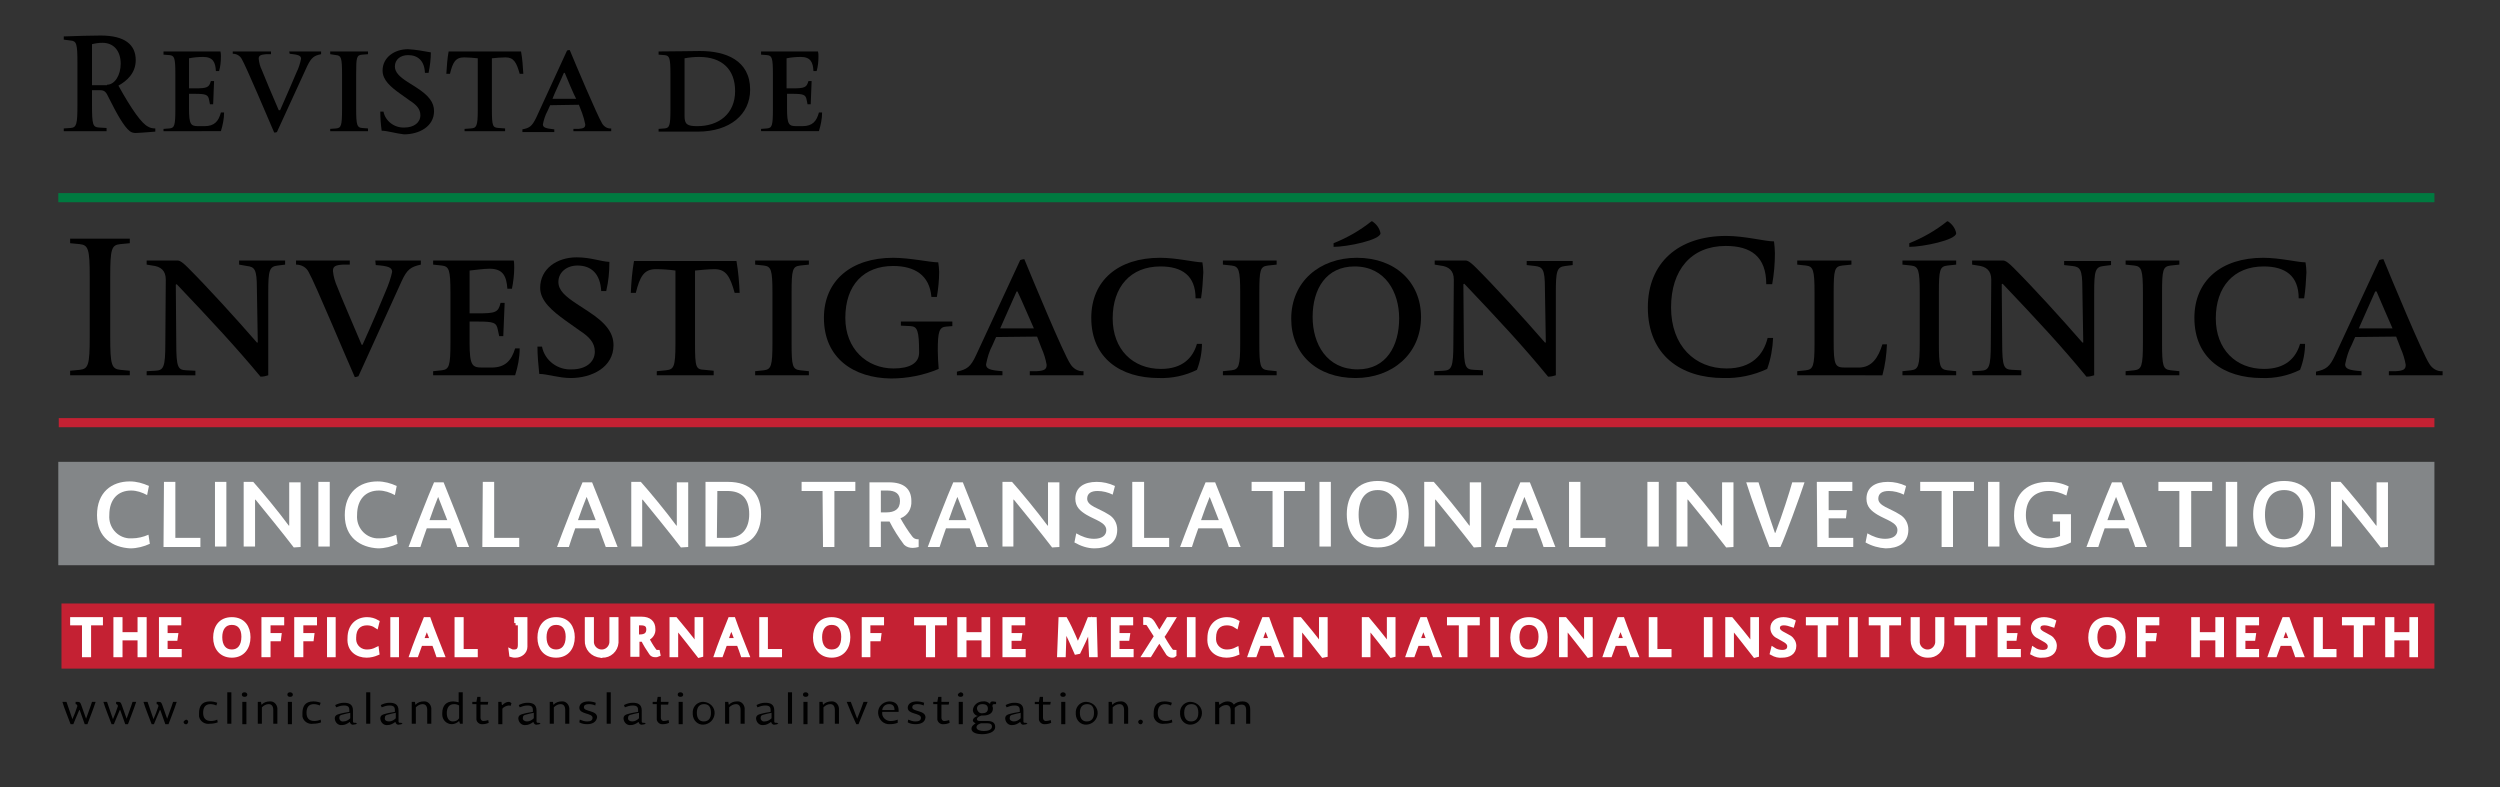 <?xml version="1.0" encoding="utf-8"?>
<!-- Generator: Adobe Illustrator 24.3.0, SVG Export Plug-In . SVG Version: 6.00 Build 0)  -->
<svg version="1.1" id="Layer_1" xmlns="http://www.w3.org/2000/svg" xmlns:xlink="http://www.w3.org/1999/xlink" x="0px" y="0px"
	 viewBox="0 0 548.9 172.9" style="enable-background:new 0 0 548.9 172.9;" xml:space="preserve">
<rect x="0" y="0" width="548.9" height="172.9" fill="#333333" stroke="none"/>
<style type="text/css">
	.st0{fill:#838688;}
	.st1{fill:#FFFFFF;}
	.st2{fill:none;stroke:#007A40;stroke-width:2;stroke-miterlimit:3.864;}
	.st3{fill:none;stroke:#C42133;stroke-width:2;stroke-miterlimit:3.864;}
	.st4{fill:#C42133;}
	.st5{fill:none;stroke:#FFFFFF;stroke-miterlimit:10;}
</style>
<rect x="12.8" y="101.4" class="st0" width="521.7" height="22.7"/>
<g>
	<path d="M14,28.9v-0.7l1.5-0.1c1.3-0.1,1.5-0.8,1.5-5v-9.3c0-4.2-0.2-4.8-1.5-4.9L14,8.7V8c2.3-0.1,6.5-0.2,8.1-0.2
		c5.3,0,7.7,2,7.7,5.4c0,2.9-2,4.6-3.8,5.6c3,5.4,5.1,8.3,6.5,9c0.5,0.3,1,0.4,1.6,0.4v0.7c-2.5,0.2-3.8,0.3-4.3,0.3
		c-0.5,0-0.9-0.1-1.3-0.4c-1.3-1-2.9-3.9-4.6-7.3c-0.6-1.3-0.9-1.7-2-1.7h-1.7v3.3c0,4.3,0.2,4.8,1.5,4.9l1.7,0.1v0.7H14V28.9z
		 M23.5,18.6c1.7,0,3-2.1,3-4.6c0-2.8-1.5-4.6-4-4.6c-0.8,0-1.5,0.1-2.3,0.3v9h3.3V18.6z"/>
	<path d="M35.9,28.9v-0.6l1.3-0.1c1.1-0.1,1.3-0.6,1.3-4.2v-7.7c0-3.6-0.2-4.1-1.3-4.2L35.9,12v-0.7h12.5c0.1,0.4,0.1,0.7,0.1,1.1
		c0,1.1-0.1,2.2-0.4,3.2h-0.7c-0.1-1.9-0.6-3.1-2.8-3.1c-1,0-2.1,0.1-3.1,0.3v6.6h1.3c2.7,0,3.1-0.2,3.5-1.6H47l-0.2,5.1h-0.7
		l-0.2-1c-0.2-1.1-0.7-1.3-3.1-1.3h-1.3v3.2c0,3.6,0.4,3.9,2.1,3.9h1.3c2.2,0,3.1-1.1,3.6-3h0.7c0,1.4-0.3,2.8-0.7,4.1H35.9V28.9z"
		/>
	<path d="M63.5,11.3h7v0.6c-1.5,0.3-2.1,0.7-3,2.5L60.8,29c-0.2,0.1-0.4,0.1-0.6,0.1C59,26.3,54,14.5,53.1,13
		c-0.4-0.8-1.2-1.2-2-1.2v-0.5h8.4v0.6h-1.1c-1.2,0.1-1.6,0.3-1.6,1c0.1,0.9,0.3,1.7,0.7,2.5c0.5,1.3,2.4,5.8,3.7,8.8h0.3
		c1.4-3.1,3.2-7.4,3.6-8.3c0.5-1,0.8-2,1-3c0-0.7-0.6-0.9-2.5-1.1L63.5,11.3L63.5,11.3z"/>
	<path d="M72.5,28.9v-0.6l1.3-0.1c1.1-0.1,1.3-0.6,1.3-4.2v-7.7c0-3.6-0.2-4.1-1.3-4.2l-1.3-0.2v-0.6h8.3v0.6L79.5,12
		c-1.2,0.1-1.3,0.6-1.3,4.2v7.7c0,3.6,0.2,4.1,1.3,4.2l1.3,0.1v0.6h-8.3V28.9z"/>
	<path d="M83.8,28.7c-0.2-1.4-0.3-2.8-0.3-4.2h0.7c0.4,2.1,2.4,3.6,4.6,3.5c2.1,0,3.5-1.1,3.5-2.7c0-1.4-0.9-2.3-2.3-3.2l-2.1-1.5
		c-2.1-1.5-3.9-3-3.9-5.1c0-2.9,2.6-4.7,5.6-4.7c1.7,0.1,3.4,0.4,5,0.7c0,1.5-0.2,3-0.5,4.5h-0.8c-0.1-2.6-1.5-3.9-3.7-3.9
		c-1.7,0-2.9,1-2.9,2.5c0,1.3,1.1,2.3,2.8,3.4l1.9,1.2c2.8,1.8,3.9,3.3,3.9,5.2c0,3.4-3.3,5.1-6.6,5.1C86.9,29.3,85,28.7,83.8,28.7z
		"/>
</g>
<g>
	<path d="M102,28.9v-0.6l1.4-0.1c1.2-0.1,1.5-0.4,1.5-4.1V12.8c-1-0.1-2-0.2-3-0.2c-1.9,0-2.5,1.1-3.1,3.6H98
		c0.1-1.6,0.2-3.3,0.5-4.9h15.9c0.3,1.6,0.4,3.3,0.5,4.9h-0.8c-0.7-2.5-1.3-3.6-3.1-3.6c-1,0-2,0.1-3,0.2V24c0,3.8,0.2,4,1.5,4.1
		l1.4,0.1v0.6H102V28.9z"/>
</g>
<g>
	<path d="M125.9,28.3h1.1c1.2-0.1,1.5-0.3,1.5-1c-0.2-0.9-0.4-1.7-0.7-2.5l-0.7-1.8c-1.7,0-4.8,0.1-6.3,0.1l-0.6,1.3
		c-0.5,0.9-0.8,1.9-1,2.9c0,0.7,0.6,0.9,2.5,1.1V29h-7v-0.6c1.6-0.3,2.1-0.7,3-2.5l6.8-14.8c0.2-0.1,0.4-0.1,0.6-0.1
		c1.1,2.7,6.1,14.5,7.1,16.1c0.4,0.7,1.2,1.2,2,1.1v0.6h-8.3V28.3z M124,16h-0.2c-0.3,0.8-2.2,4.8-2.5,5.7h5.2
		C126,20.8,124.4,17,124,16z"/>
</g>
<g>
	<path d="M144.6,28.3l1.3-0.1c1.1-0.1,1.3-0.6,1.3-4.2v-7.7c0-3.6-0.2-4.1-1.3-4.2l-1.3-0.1v-0.7c4.1,0,6.7-0.1,9.1-0.1
		c5.6,0,11,2,11,8.5c0,5.4-4.4,9.2-11.5,9.2h-8.6V28.3z M150.3,25.5c0,1.8,0.6,2.2,2.8,2.2c4.7,0,8.3-2.7,8.3-7.7
		c0-4.8-2.9-7.5-7.9-7.5c-1.1,0-2.1,0.1-3.2,0.3L150.3,25.5L150.3,25.5z"/>
</g>
<g>
	<path d="M167.1,28.9v-0.6l1.3-0.1c1.1-0.1,1.3-0.6,1.3-4.2v-7.7c0-3.6-0.2-4.1-1.3-4.2l-1.3-0.1v-0.7h12.5c0.1,0.4,0.1,0.7,0.1,1.1
		c0,1.1-0.1,2.2-0.4,3.2h-0.7c-0.1-1.9-0.6-3.1-2.8-3.1c-1,0-2.1,0.1-3.1,0.3v6.6h1.3c2.7,0,3.1-0.2,3.5-1.6h0.7l-0.2,5.1h-0.7
		l-0.2-1c-0.2-1.1-0.7-1.3-3.1-1.3h-1.2v3.2c0,3.6,0.4,3.9,2.1,3.9h1.3c2.2,0,3.1-1.1,3.6-3h0.7c0,1.4-0.3,2.8-0.7,4.1h-12.7V28.9z"
		/>
</g>
<g>
	<path d="M15.4,82.4v-1l2.1-0.2c1.9-0.2,2.2-1.1,2.2-7.2V60.8c0-6.1-0.3-7-2.2-7.2l-2.1-0.2v-1h13.1v1l-2.1,0.2
		c-1.9,0.2-2.2,1-2.2,7.2V74c0,6.1,0.3,7,2.2,7.2l2.1,0.2v1L15.4,82.4z"/>
	<path d="M32.2,81.5l1.9-0.1c1.8-0.1,2.2-0.7,2.2-6l0.1-14c0-2-1.1-2.9-3-3.1l-1.2-0.2v-0.9H39c0.6,0,1.4,0.7,2.3,1.6
		c4.2,4.2,10.4,11,15.1,16.4h0.2l-0.2-11.9c0-4.2-0.5-4.7-2.2-4.9l-1.7-0.3v-0.9h10.1v0.9L61,58.3c-1.9,0.2-2.1,1.1-2.1,6v18.1
		c-0.6,0.2-1.1,0.3-1.7,0.3c-5.4-6.5-10.8-12.3-18.4-20.3l-0.2,0.1l0.1,12.8c0,5.5,0.4,5.9,2.2,6l2,0.1v1H32.2V81.5z"/>
	<path d="M82.4,57.2h10v0.9c-2.2,0.5-3,1-4.2,3.6l-9.5,20.9c-0.3,0.1-0.5,0.2-0.8,0.2c-1.8-4-8.8-20.8-10.1-23
		c-0.5-1.1-1.6-1.7-2.8-1.7v-0.9h11.8v0.9h-1.5c-1.7,0.1-2.2,0.4-2.2,1.4c0.1,1.2,0.5,2.5,1,3.6c0.7,1.9,3.5,8.3,5.3,12.6h0.2
		c2-4.4,4.6-10.5,5.1-11.8c0.6-1.4,1.1-2.8,1.4-4.2c0-1-0.9-1.3-3.6-1.5L82.4,57.2L82.4,57.2z"/>
	<path d="M95.1,82.4v-0.9l1.9-0.2c1.6-0.2,1.9-0.9,1.9-6v-11c0-5.1-0.3-5.8-1.9-6l-1.9-0.2v-0.9h17.7c0.1,0.5,0.1,1.1,0.1,1.6
		c0,1.5-0.2,3.1-0.5,4.6h-1c-0.2-2.7-0.9-4.4-3.9-4.4c-1.4,0-3.3,0.3-4.4,0.4v9.4h1.8c3.9,0,4.5-0.2,5-2.3h0.9l-0.3,7.3h-0.9
		l-0.3-1.4c-0.3-1.6-0.9-1.8-4.5-1.8h-1.7v4.6c0,5.2,0.6,5.5,2.9,5.5h1.9c3.1,0,4.4-1.6,5.2-4.2h1c0,2-0.4,4-1,5.9L95.1,82.4z"/>
	<path d="M118.4,82.1c-0.2-2-0.4-4-0.4-6h1c0.6,3.1,3.5,5.2,6.6,5c2.9,0,5-1.5,5-3.9c0-2-1.3-3.3-3.3-4.6l-3.1-2.2
		c-2.9-2.1-5.6-4.3-5.6-7.2c0-4.2,3.7-6.7,8-6.7c3.1,0,5.2,0.9,7.2,1c0,2.2-0.2,4.3-0.7,6.4H132c-0.2-3.7-2.1-5.6-5.2-5.6
		c-2.4,0-4.2,1.5-4.2,3.6c0,1.9,1.6,3.2,4,4.8l2.6,1.7c4,2.6,5.5,4.8,5.5,7.4c0,4.8-4.7,7.2-9.4,7.2C122.7,83,120.1,82.1,118.4,82.1
		z"/>
	<path d="M144.2,82.4v-0.9l2-0.2c1.7-0.2,2.1-0.6,2.1-5.8V59.4c-1.4-0.2-2.9-0.3-4.3-0.3c-2.6,0-3.5,1.6-4.4,5.2h-1.1
		c0.1-2.3,0.3-4.7,0.7-7h22.5c0.4,2.3,0.6,4.7,0.7,7h-1.1c-1-3.6-1.9-5.2-4.4-5.2c-1.3,0-3.3,0.2-4.3,0.3v16c0,5.4,0.2,5.7,2.1,5.8
		l2,0.2v1H144.2z"/>
</g>
<g>
	<path d="M165.8,82.4v-0.9l1.9-0.2c1.6-0.2,1.9-0.9,1.9-6v-11c0-5.1-0.3-5.8-1.9-6l-1.9-0.2v-0.9h11.8v0.9l-1.9,0.2
		c-1.7,0.2-1.9,0.9-1.9,6v11c0,5.1,0.2,5.8,1.9,6l1.9,0.2v0.9H165.8z"/>
</g>
<g>
	<path d="M180.9,69.8c0-8.2,6-13.2,15.2-13.2c3.7,0,8.1,1,9.9,1c0.1,0.7,0.2,1.4,0.2,2.1c0,1.8-0.2,3.7-0.5,5.5h-1.2
		c-0.4-4.8-3.7-6.8-8.4-6.8c-6.4,0-10.5,4.1-10.5,11.4c0,6.8,4.7,11.1,10.6,11.1c3.6,0,5.6-1.2,5.6-3.5c0-4.9-0.4-5.7-1.9-5.8
		l-2.1-0.1v-0.9h11.3v1l-1.3,0.1c-1.6,0.1-1.9,1.1-1.9,5.3c0,1.3,0.1,2.7,0.2,4c-3.3,1.4-6.9,2.1-10.5,2.1
		C187.5,83,180.9,78.7,180.9,69.8z"/>
</g>
<g>
	<path d="M226.1,81.5h1.5c1.7-0.1,2.2-0.4,2.2-1.4c-0.2-1.2-0.6-2.5-1.1-3.6l-1-2.6c-2.5,0-6.8,0.1-9,0.1l-0.8,1.8
		c-0.7,1.3-1.1,2.7-1.4,4.2c0,1,0.9,1.3,3.6,1.5v0.9h-10v-0.8c2.2-0.5,3-1,4.2-3.6l9.7-20.9c0.3-0.1,0.6-0.2,0.9-0.2
		c1.6,3.9,8.6,20.8,10.1,23c0.6,1,1.7,1.7,2.9,1.6v0.9h-11.8C226.1,82.4,226.1,81.5,226.1,81.5z M223.4,64h-0.2
		c-0.5,1.2-3.1,6.9-3.6,8.1h7.4C226.4,70.8,224.1,65.4,223.4,64z"/>
</g>
<g>
	<path d="M239.6,69.8c0-8.2,5.9-13.2,15.1-13.2c3.7,0,7.6,1,9.3,1c0.1,0.7,0.2,1.5,0.2,2.2c-0.1,1.9-0.2,3.8-0.5,5.7h-1.2
		c0-5-3-7-7.7-7c-6.6,0-10.5,4.5-10.5,11.4c0,6.8,4.4,11.1,10.6,11.1c4.7,0,7-2.4,7.9-5.5h1.1c0,1.9-0.4,3.9-1.1,5.7
		c-2.6,1.3-5.5,1.9-8.4,1.8C246.1,83,239.6,78.7,239.6,69.8z"/>
</g>
<g>
	<path d="M268.5,82.4v-0.9l1.9-0.2c1.6-0.2,1.9-0.9,1.9-6v-11c0-5.1-0.3-5.8-1.9-6l-1.9-0.2v-0.9h11.8v0.9l-1.9,0.2
		c-1.7,0.2-1.9,0.9-1.9,6v11c0,5.1,0.2,5.8,1.9,6l1.9,0.2v0.9H268.5z"/>
	<path d="M283.5,70c0-8.2,6.3-13.4,14.4-13.4c8.5,0,14.1,5.4,14.1,13c0,8.1-6.3,13.4-14.4,13.4C289.1,83,283.5,77.7,283.5,70z
		 M307.2,69.9c0-5.7-3-11.4-9.8-11.4c-6.2,0-9.2,4.9-9.2,11.1c0,5.9,3.1,11.5,9.9,11.5C304.4,81.1,307.2,75.9,307.2,69.9L307.2,69.9
		z M292.8,53.4c3-1.2,5.8-2.8,8.3-4.8h0.2c0.9,0.6,1.6,1.5,1.8,2.6c0,1.5-7.3,3-10.3,3V53.4z"/>
</g>
<g>
	<path d="M315,81.5l1.9-0.1c1.8-0.1,2.2-0.7,2.2-6l0.1-14c0-2-1.1-2.9-3-3.1l-1.2-0.2v-0.9h6.8c0.6,0,1.4,0.7,2.3,1.6
		c4.2,4.2,10.4,11,15.1,16.4h0.2l-0.2-11.9c0-4.2-0.5-4.7-2.2-4.9l-1.8-0.2v-0.9h10.1v0.9l-1.6,0.2c-1.9,0.2-2.1,1.1-2.1,6v18
		c-0.6,0.2-1.1,0.3-1.7,0.3c-5.4-6.6-10.8-12.4-18.4-20.4l-0.2,0.1l0.1,12.8c0,5.5,0.4,5.9,2.2,6l2,0.1v1.1h-10.7v-0.9L315,81.5z"/>
	<path d="M378.4,83c-9.2,0-16.6-4.9-16.6-15.5c0-9.8,6.7-15.7,17.2-15.7c4.1,0,8.5,1.2,10.5,1.2c0.1,0.9,0.2,1.7,0.2,2.6
		c0,2.3-0.2,4.6-0.6,6.8h-1.3c0-6.1-3.4-8.4-8.9-8.4c-7.6,0-12,5.3-12,13.5c0,8.4,5.2,13.4,12.2,13.4c5.5,0,8.1-3,9-6.7h1.2
		c-0.1,2.3-0.5,4.6-1.3,6.8C385,82.4,381.7,83.1,378.4,83z"/>
	<path d="M394.6,82.4v-0.9l1.9-0.2c1.6-0.2,1.9-0.9,1.9-6v-11c0-5.1-0.3-5.8-1.9-6l-1.9-0.2v-0.9h11.9v0.9l-2,0.2
		c-1.7,0.2-1.9,0.9-1.9,6v10.6c0,5.4,0.3,5.8,2.6,5.8h2.9c2.9,0,4.3-2.2,5.2-5.1h1c-0.1,2.3-0.4,4.6-1,6.8L394.6,82.4z"/>
	<path d="M417.7,82.4v-0.9l1.9-0.2c1.6-0.2,1.9-0.9,1.9-6v-11c0-5.1-0.3-5.8-1.9-6l-1.9-0.2v-0.9h11.8v0.9l-1.9,0.2
		c-1.7,0.2-1.9,0.9-1.9,6v11c0,5.1,0.2,5.8,1.9,6l1.9,0.2v0.9H417.7z M419.2,53.4c3-1.2,5.8-2.8,8.3-4.8h0.2
		c0.9,0.6,1.6,1.5,1.8,2.6c0,1.5-7.3,3-10.3,3V53.4z"/>
	<path d="M433,81.5l1.9-0.1c1.8-0.1,2.2-0.7,2.2-6l0.1-14c0-2-1.1-2.9-3-3.1l-1.2-0.2v-0.9h6.8c0.6,0,1.4,0.7,2.3,1.6
		c4.2,4.2,10.4,11,15.1,16.4h0.2l-0.2-11.9c0-4.2-0.5-4.7-2.2-4.9l-1.8-0.2v-0.9h10.3v0.9l-1.6,0.2c-1.9,0.2-2.1,1.1-2.1,6v18
		c-0.6,0.2-1.1,0.3-1.7,0.3c-5.4-6.6-10.8-12.4-18.4-20.4l-0.2,0.1l0.1,12.8c0,5.5,0.4,5.9,2.2,6l2,0.1v1.1h-10.7L433,81.5L433,81.5
		z"/>
</g>
<g>
	<path d="M466.7,82.4v-0.9l1.9-0.2c1.6-0.2,1.9-0.9,1.9-6v-11c0-5.1-0.3-5.8-1.9-6l-1.9-0.2v-0.9h11.8v0.9l-1.9,0.2
		c-1.7,0.2-1.9,0.9-1.9,6v11c0,5.1,0.2,5.8,1.9,6l1.9,0.2v0.9H466.7z"/>
</g>
<g>
	<path d="M481.8,69.8c0-8.2,5.9-13.2,15.1-13.2c3.7,0,7.6,1,9.3,1c0.1,0.7,0.2,1.5,0.2,2.2c-0.1,1.9-0.2,3.8-0.5,5.7h-1.2
		c0-5-3-7-7.7-7c-6.6,0-10.5,4.5-10.5,11.4c0,6.8,4.4,11.1,10.6,11.1c4.7,0,7-2.4,7.9-5.5h1.1c0,1.9-0.4,3.9-1.1,5.7
		c-2.6,1.3-5.5,1.9-8.4,1.8C488.3,83,481.8,78.7,481.8,69.8z"/>
</g>
<g>
	<path d="M524.5,81.5h1.5c1.7-0.1,2.2-0.4,2.2-1.4c-0.2-1.2-0.6-2.5-1.1-3.6l-1-2.6c-2.5,0-6.8,0.1-9,0.1l-0.8,1.8
		c-0.7,1.3-1.1,2.7-1.4,4.2c0,1,0.9,1.3,3.6,1.5v0.9h-10v-0.8c2.2-0.5,3-1,4.2-3.6l9.7-20.9c0.3-0.1,0.6-0.2,0.9-0.2
		c1.6,3.9,8.6,20.8,10.1,23c0.6,1,1.7,1.7,2.9,1.6v0.9h-11.8V81.5z M521.8,64h-0.3c-0.5,1.2-3.1,6.9-3.6,8.1h7.4
		C524.7,70.8,522.4,65.4,521.8,64z"/>
</g>
<g>
	<path class="st1" d="M21.3,113.1c0-5,3.2-7.4,7.2-7.4c1.5,0,2.9,0.4,4.2,1l-0.4,2c-1.1-0.6-2.3-1-3.5-1c-2.8,0-4.8,1.8-4.8,5.4
		c-0.2,2.6,1.7,4.9,4.3,5.1c0.2,0,0.5,0,0.7,0c1.2,0,2.5-0.3,3.6-0.8l0.3,2c-1.3,0.6-2.8,1-4.3,1C24.8,120.2,21.3,118.1,21.3,113.1z
		"/>
</g>
<g>
	<path class="st1" d="M36,105.8h2.5v12.3H44v2h-8.1L36,105.8L36,105.8z"/>
	<path class="st1" d="M47.2,105.8h2.5V120h-2.5V105.8z"/>
	<path class="st1" d="M64.5,120.2c-2.2-2.9-6.6-8.3-8.4-10.5H56V120h-2.5v-14.2h2.1c1.8,2,5.6,6.6,7.8,9.6h0.1v-9.5H66v14.2
		L64.5,120.2z"/>
</g>
<g>
	<path class="st1" d="M69.9,105.8h2.5V120h-2.5V105.8z"/>
	<path class="st1" d="M75.7,113.1c0-5,3.2-7.4,7.2-7.4c1.5,0,2.9,0.4,4.2,1l-0.4,2c-1.1-0.6-2.3-1-3.5-1c-2.8,0-4.8,1.8-4.8,5.4
		c-0.2,2.6,1.7,4.9,4.3,5.1c0.2,0,0.5,0,0.7,0c1.2,0,2.5-0.3,3.6-0.8l0.3,2c-1.3,0.6-2.8,1-4.3,1C79.2,120.2,75.7,118.1,75.7,113.1z
		"/>
</g>
<g>
	<path class="st1" d="M98.9,116h-5.2c-0.5,1.4-1.2,3.4-1.4,4.1h-2.6c1.1-3,4.4-11.5,5.6-14.2h2.1c1,2.4,4.5,11.3,5.6,14.2h-2.6
		C100.1,119.1,99.5,117.6,98.9,116z M96.2,109.1c-0.6,1.5-1.3,3.3-1.9,5.1h3.9L96.2,109.1z"/>
	<path class="st1" d="M106,105.8h2.5v12.3h5.5v2h-8.1L106,105.8L106,105.8z"/>
	<path class="st1" d="M131.5,116h-5.2c-0.5,1.4-1.2,3.4-1.4,4.1h-2.6c1.1-3,4.4-11.5,5.6-14.2h2.1c1,2.4,4.5,11.3,5.6,14.2H133
		C132.6,119.1,132.1,117.6,131.5,116z M128.8,109.1c-0.6,1.5-1.3,3.3-1.9,5.1h3.9L128.8,109.1z"/>
	<path class="st1" d="M149.5,120.2c-2.2-2.9-6.6-8.3-8.4-10.5H141V120h-2.4v-14.2h2.1c1.8,2,5.6,6.6,7.8,9.6h0.1v-9.5h2.5v14.2
		L149.5,120.2z"/>
	<path class="st1" d="M154.8,105.8h5c5.1,0,7.3,2.8,7.3,7.1c0,4.2-2.2,7.1-7,7.1h-5.2v-14.2H154.8z M157.4,118.1h2.4
		c3.3,0,4.7-2.3,4.7-5.2c0-3.5-1.7-5.1-4.8-5.1h-2.2L157.4,118.1L157.4,118.1z"/>
</g>
<g>
	<path class="st1" d="M180.6,107.8H176v-2h11.8v2h-4.6v12.3h-2.5L180.6,107.8L180.6,107.8z"/>
	<path class="st1" d="M201.7,120.1c-0.4,0.1-0.9,0.2-1.3,0.2c-0.7,0-1.4-0.2-1.9-0.7c-1.2-1.6-2.3-3.3-3.2-5.1h-1.9v5.6h-2.5v-14.2
		h4.3c3.2,0,4.9,1.4,4.9,4.1c0.1,1.7-0.8,3.2-2.4,3.8c0.8,1.4,1.6,2.7,2.6,4c0.3,0.4,0.7,0.6,1.2,0.6h0.2L201.7,120.1L201.7,120.1z
		 M193.4,112.5h1.2c1.8,0,3-0.7,3-2.5c0-1.6-1-2.3-2.8-2.3h-1.4V112.5z"/>
</g>
<g>
	<path class="st1" d="M212.9,116h-5.2c-0.5,1.4-1.2,3.4-1.4,4.1h-2.6c1.1-3,4.4-11.5,5.6-14.2h2.1c1,2.4,4.5,11.3,5.6,14.2h-2.6
		C214.1,119.1,213.5,117.6,212.9,116z M210.2,109.1c-0.6,1.5-1.3,3.3-1.9,5.1h3.9L210.2,109.1z"/>
</g>
<g>
	<path class="st1" d="M231,120.2c-2.2-2.9-6.6-8.3-8.4-10.5h-0.1V120h-2.4v-14.2h2.1c1.8,2,5.6,6.6,7.8,9.6h0.1v-9.5h2.5v14.2
		L231,120.2z"/>
</g>
<g>
	<path class="st1" d="M235.9,119.1l0.4-2c1.2,0.7,2.5,1.2,3.9,1.2c1.7,0,2.7-0.7,2.7-1.9c0-1.7-2.4-2.2-4.4-3.4
		c-1.3-0.8-2.4-1.7-2.4-3.5c0-2.5,1.9-3.7,4.7-3.7c1.4,0,2.7,0.3,4,0.9l-0.5,1.9c-1-0.5-2.2-0.8-3.3-0.8c-1.4,0-2.3,0.5-2.3,1.7
		c0,1.6,2.6,2.1,4.6,3.4c1.3,0.7,2,2,2,3.4c0,3-2.3,4.1-5,4.1C238.8,120.4,237.3,119.9,235.9,119.1z"/>
</g>
<g>
	<path class="st1" d="M248.7,105.8h2.5v12.3h5.5v2h-8.1v-14.3H248.7z"/>
</g>
<g>
	<path class="st1" d="M268.3,116h-5.2c-0.5,1.4-1.2,3.4-1.4,4.1h-2.6c1.1-3,4.4-11.5,5.6-14.2h2.1c1,2.4,4.5,11.3,5.6,14.2h-2.6
		C269.5,119.1,268.9,117.6,268.3,116z M265.6,109.1c-0.6,1.5-1.3,3.3-1.9,5.1h3.9L265.6,109.1z"/>
</g>
<g>
	<path class="st1" d="M279.4,107.8h-4.6v-2h11.7v2h-4.6v12.3h-2.5V107.8z"/>
	<path class="st1" d="M289.7,105.8h2.5V120h-2.5V105.8z"/>
</g>
<g>
	<path class="st1" d="M295.7,112.9c0-4.1,2.2-7.3,6.8-7.3s6.8,3.1,6.8,7.2c0,4.4-2.4,7.4-6.8,7.4C298,120.2,295.7,117.2,295.7,112.9
		z M306.7,112.9c0-3.4-1.5-5.3-4.2-5.3c-2.8,0-4.2,2.1-4.2,5.4s1.4,5.4,4.2,5.4C305.2,118.3,306.7,116.4,306.7,112.9z"/>
	<path class="st1" d="M323.6,120.2c-2.2-2.9-6.6-8.3-8.4-10.5h-0.1V120h-2.4v-14.2h2.1c1.8,2,5.6,6.6,7.8,9.6h0.1v-9.5h2.5v14.2
		L323.6,120.2z"/>
</g>
<g>
	<path class="st1" d="M337.4,116h-5.2c-0.5,1.4-1.2,3.4-1.4,4.1h-2.6c1.1-3,4.4-11.5,5.6-14.2h2.1c1,2.4,4.5,11.3,5.6,14.2h-2.6
		C338.6,119.1,338,117.6,337.4,116z M334.7,109.1c-0.6,1.5-1.3,3.3-1.9,5.1h3.9L334.7,109.1z"/>
</g>
<g>
	<path class="st1" d="M344.5,105.8h2.5v12.3h5.5v2h-8V105.8z"/>
</g>
<g>
	<path class="st1" d="M361.7,105.8h2.5V120h-2.5V105.8z"/>
</g>
<g>
	<path class="st1" d="M379,120.2c-2.2-2.9-6.6-8.3-8.4-10.5h-0.1V120h-2.4v-14.2h2.1c1.8,2,5.6,6.6,7.8,9.6h0.1v-9.5h2.5v14.2
		L379,120.2z"/>
	<path class="st1" d="M388.5,120.1c-1-2.5-4-10.6-5.1-14.2h2.7c0.9,2.8,2.2,7.1,3.6,11.1h0.1c1.5-3.9,3.1-8.9,3.7-11.1h2.7
		c-1,3.1-4.3,12.1-5.3,14.2H388.5z"/>
	<path class="st1" d="M398.9,105.8h7.8v2h-5.2v4.2h4l-0.2,1.8h-3.8v4.3h5.4v2H399L398.9,105.8L398.9,105.8z"/>
	<path class="st1" d="M409.6,119.1l0.4-2c1.2,0.7,2.5,1.2,3.9,1.2c1.7,0,2.7-0.7,2.7-1.9c0-1.7-2.4-2.2-4.4-3.4
		c-1.3-0.8-2.4-1.7-2.4-3.5c0-2.5,1.9-3.7,4.7-3.7c1.4,0,2.7,0.3,4,0.9l-0.5,1.9c-1-0.5-2.2-0.8-3.3-0.8c-1.4,0-2.3,0.5-2.3,1.7
		c0,1.6,2.6,2.1,4.6,3.4c1.3,0.7,2,2,2,3.4c0,3-2.3,4.1-5,4.1C412.5,120.3,411,119.9,409.6,119.1z"/>
	<path class="st1" d="M426.2,107.8h-4.6v-2h11.8v2h-4.6v12.3h-2.5v-12.3H426.2z"/>
	<path class="st1" d="M436.5,105.8h2.5V120h-2.5V105.8z"/>
	<path class="st1" d="M454.7,119.1c-1.6,0.8-3.3,1.2-5.1,1.2c-4.2,0-7.4-2.5-7.4-7.1c0-5.2,3.3-7.4,7.5-7.4c1.6,0,3.1,0.3,4.5,1
		l-0.5,2c-1.2-0.6-2.5-1-3.8-1c-2.9,0-5.1,1.6-5.1,5.3c0,3.4,2.1,5.1,5,5.1c0.9,0,1.7-0.2,2.5-0.5v-3.2h-1.6v-1.6h4V119.1z"/>
</g>
<g>
	<path class="st1" d="M467.3,116h-5.2c-0.5,1.4-1.2,3.4-1.4,4.1h-2.6c1.1-3,4.4-11.5,5.6-14.2h2.1c1,2.4,4.5,11.3,5.6,14.2h-2.6
		C468.5,119.1,467.9,117.6,467.3,116z M464.6,109.1c-0.6,1.5-1.3,3.3-1.9,5.1h3.9L464.6,109.1z"/>
</g>
<g>
	<path class="st1" d="M478.5,107.8h-4.6v-2h11.8v2h-4.6v12.3h-2.6L478.5,107.8z"/>
</g>
<g>
	<path class="st1" d="M488.7,105.8h2.5V120h-2.5V105.8z"/>
</g>
<g>
	<path class="st1" d="M494.7,112.9c0-4.1,2.2-7.3,6.8-7.3s6.8,3.1,6.8,7.2c0,4.4-2.4,7.4-6.8,7.4C497,120.2,494.7,117.2,494.7,112.9
		z M505.7,112.9c0-3.4-1.5-5.3-4.2-5.3c-2.8,0-4.2,2.1-4.2,5.4s1.4,5.4,4.2,5.4C504.2,118.3,505.7,116.4,505.7,112.9z"/>
</g>
<g>
	<path class="st1" d="M522.7,120.2c-2.2-2.9-6.6-8.3-8.4-10.5h-0.1V120h-2.4v-14.2h2.1c1.8,2,5.6,6.6,7.8,9.6h0.1v-9.5h2.5v14.2
		L522.7,120.2z"/>
</g>
<g>
	<path d="M18.6,159c-0.3-0.8-0.8-2.2-1.1-3.1h-0.1c-0.5,1.2-1,2.3-1.3,3.1h-0.6c-0.4-1.1-1.5-3.8-1.8-4.9h0.9c0.3,1,1,2.8,1.3,3.8
		l0,0c0.4-0.9,0.8-1.9,1.1-2.9c-0.1-0.3-0.2-0.4-0.4-0.4v-0.5H17c0.5,0,0.6,0.1,0.8,0.6c0.3,0.8,0.8,2.2,1.1,3.1l0,0
		c0.4-1.2,0.9-2.4,1.3-3.7H21c-0.5,1.6-1.6,4.3-1.8,4.9L18.6,159z"/>
	<path d="M27.5,159c-0.3-0.8-0.8-2.2-1.1-3.1h-0.1c-0.5,1.2-1,2.3-1.3,3.1h-0.5c-0.4-1.1-1.5-3.8-1.8-4.9h0.8c0.3,1,1,2.8,1.3,3.8
		l0,0c0.4-0.9,0.8-1.9,1.1-2.9c-0.1-0.3-0.2-0.4-0.4-0.4v-0.5h0.4c0.5,0,0.6,0.1,0.8,0.6c0.3,0.8,0.8,2.2,1.1,3.1l0,0
		c0.4-1.2,0.9-2.4,1.3-3.7h0.8c-0.5,1.6-1.6,4.3-1.8,4.9L27.5,159z"/>
	<path d="M36.3,159c-0.3-0.8-0.8-2.2-1.1-3.1h-0.1c-0.5,1.2-1,2.3-1.3,3.1h-0.5c-0.4-1.1-1.5-3.8-1.8-4.9h0.9c0.3,1,1,2.8,1.3,3.8
		l0,0c0.4-0.9,0.8-1.9,1.1-2.9c-0.1-0.3-0.2-0.4-0.4-0.4v-0.5h0.4c0.5,0,0.6,0.1,0.8,0.6c0.3,0.8,0.8,2.2,1.1,3.1l0,0
		c0.4-1.2,0.9-2.4,1.3-3.7h0.8c-0.5,1.6-1.6,4.3-1.8,4.9L36.3,159z"/>
	<path d="M40.9,158c0.3,0.1,0.5,0.3,0.4,0.6c-0.1,0.3-0.3,0.5-0.6,0.4c-0.2,0-0.4-0.3-0.4-0.5C40.4,158.3,40.6,158.1,40.9,158z"/>
	<path d="M43.7,156.6c0-1.4,0.5-2.6,2.4-2.6c0.5,0,1.1,0.1,1.6,0.3l-0.2,0.6c-0.4-0.2-0.9-0.3-1.3-0.3c-1.1,0-1.6,0.7-1.6,1.9
		c0,1.1,0.5,1.8,1.7,1.8c0.5,0,1-0.1,1.4-0.3l0.1,0.6c-0.5,0.2-1.1,0.3-1.7,0.3c-1.1,0.2-2.2-0.5-2.4-1.6
		C43.7,157.1,43.7,156.9,43.7,156.6z"/>
	<path d="M49.9,152h0.9v6.9h-0.9V152z"/>
	<path d="M53.7,152c0.3,0,0.6,0.2,0.6,0.5c0,0.3-0.2,0.5-0.6,0.5s-0.6-0.2-0.6-0.5S53.3,152,53.7,152z M53.2,154.1h0.9v4.9h-0.9
		V154.1z"/>
	<path d="M56.6,154.1h0.7l0.1,0.6h0.1c0.4-0.5,1.1-0.7,1.7-0.7c0.9-0.1,1.6,0.6,1.7,1.5c0,0.1,0,0.2,0,0.3v3.1H60v-3
		c0-0.9-0.4-1.3-1-1.3c-0.6,0-1.1,0.3-1.5,0.7v3.6h-0.9L56.6,154.1z"/>
	<path d="M63.7,152c0.3,0,0.6,0.2,0.6,0.5c0,0.3-0.2,0.5-0.6,0.5c-0.4,0-0.6-0.2-0.6-0.5S63.3,152,63.7,152z M63.2,154.1h0.9v4.9
		h-0.9V154.1z"/>
	<path d="M66.4,156.6c0-1.4,0.5-2.6,2.4-2.6c0.5,0,1.1,0.1,1.6,0.3l-0.2,0.6c-0.4-0.2-0.9-0.3-1.3-0.3c-1.1,0-1.6,0.7-1.6,1.9
		c0,1.1,0.5,1.8,1.7,1.8c0.5,0,1-0.1,1.4-0.3l0.1,0.6c-0.5,0.2-1.1,0.3-1.7,0.3c-1.1,0.2-2.2-0.5-2.4-1.6
		C66.4,157.1,66.4,156.9,66.4,156.6z"/>
</g>
<g>
	<path d="M78.4,158.9c-0.2,0.1-0.5,0.2-0.8,0.2c-0.4,0.1-0.7-0.2-0.8-0.6c0,0,0,0,0,0l0,0c-0.5,0.4-1.1,0.7-1.7,0.7
		c-0.8,0.1-1.5-0.5-1.6-1.4c0,0,0,0,0,0c0-0.7,0.4-0.9,1.2-1.1c0.7-0.2,1.5-0.3,2-0.4v-0.4c0-0.7-0.3-1-1.2-1
		c-0.6,0-1.2,0.2-1.7,0.4l-0.2-0.5c0.6-0.3,1.2-0.5,1.9-0.5c1.1,0,2,0.3,2,1.7v2.3c0,0.2,0,0.4,0.3,0.4h0.3L78.4,158.9z M75.4,158.4
		c0.6,0,1.1-0.3,1.5-0.7v-1.2c-0.6,0.1-1.3,0.3-1.7,0.4s-0.7,0.2-0.7,0.7C74.5,158.1,74.9,158.5,75.4,158.4
		C75.4,158.5,75.4,158.5,75.4,158.4z"/>
</g>
<g>
	<path d="M80.4,152h0.9v6.9h-0.9V152z"/>
	<path d="M88.4,158.9c-0.2,0.1-0.5,0.2-0.8,0.2c-0.4,0.1-0.7-0.2-0.8-0.6c0,0,0,0,0,0l0,0c-0.5,0.4-1.1,0.7-1.7,0.7
		c-0.8,0.1-1.5-0.5-1.6-1.4c0,0,0,0,0,0c0-0.7,0.4-0.9,1.2-1.1c0.7-0.2,1.5-0.3,2-0.4v-0.4c0-0.7-0.3-1-1.2-1
		c-0.6,0-1.2,0.2-1.7,0.4l-0.2-0.5c0.6-0.3,1.2-0.5,1.9-0.5c1.1,0,2,0.3,2,1.7v2.3c0,0.2,0,0.4,0.3,0.4h0.3L88.4,158.9z M85.4,158.4
		c0.6,0,1.1-0.3,1.5-0.7v-1.2c-0.6,0.1-1.3,0.3-1.7,0.4s-0.7,0.2-0.7,0.7C84.4,158.1,84.8,158.4,85.4,158.4z"/>
	<path d="M90.4,154.1h0.7l0.1,0.6h0.1c0.4-0.5,1.1-0.7,1.7-0.7c0.9-0.1,1.6,0.6,1.7,1.5c0,0.1,0,0.2,0,0.3v3.1h-0.9v-3
		c0-0.9-0.4-1.3-1-1.3c-0.6,0-1.1,0.3-1.5,0.7v3.6h-0.9V154.1L90.4,154.1z"/>
</g>
<g>
	<path d="M97.1,156.6c0-1.7,0.9-2.6,2.4-2.6c0.4,0,0.8,0.1,1.2,0.2V152h0.9v6.9H101l-0.2-0.6l0,0c-0.4,0.4-1,0.7-1.6,0.7
		c-1.2,0-2.1-1-2.1-2.1C97.1,156.8,97.1,156.7,97.1,156.6z M100.8,157.7v-2.8c-0.3-0.2-0.7-0.3-1.1-0.3c-1.2,0-1.6,0.9-1.6,2
		s0.5,1.8,1.3,1.8C100,158.4,100.5,158.2,100.8,157.7L100.8,157.7z"/>
</g>
<g>
	<path d="M103.7,154.1h0.9l0.2-1.1h0.7v1.1h1.7l-0.1,0.6h-1.6v2.9c0,0.3,0.2,0.7,0.6,0.7c0,0,0.1,0,0.1,0c0.3,0,0.7-0.1,1-0.2
		l0.1,0.6c-0.4,0.2-0.9,0.3-1.3,0.3c-0.7,0.1-1.3-0.4-1.4-1c0-0.1,0-0.3,0-0.4v-3h-0.9L103.7,154.1L103.7,154.1z"/>
	<path d="M109.4,159v-4.9h0.7l0.1,0.7h0.1c0.4-0.4,0.9-0.7,1.4-0.7c0.2,0,0.4,0.1,0.6,0.3l-0.2,0.6c-0.1-0.1-0.3-0.1-0.5-0.1
		c-0.5,0.1-1,0.3-1.3,0.7v3.4H109.4z"/>
	<path d="M118.7,158.9c-0.2,0.1-0.5,0.2-0.8,0.2c-0.4,0.1-0.7-0.2-0.8-0.6c0,0,0,0,0,0l0,0c-0.5,0.4-1.1,0.7-1.7,0.7
		c-0.8,0.1-1.5-0.5-1.6-1.4c0,0,0,0,0,0c0-0.7,0.4-0.9,1.2-1.1c0.7-0.2,1.5-0.3,2-0.4v-0.4c0-0.7-0.3-1-1.2-1
		c-0.6,0-1.2,0.2-1.7,0.4l-0.2-0.5c0.6-0.3,1.2-0.5,1.9-0.5c1.1,0,2,0.3,2,1.7v2.3c0,0.2,0,0.4,0.3,0.4h0.3L118.7,158.9z
		 M115.7,158.4c0.6,0,1.1-0.3,1.5-0.7v-1.2c-0.6,0.1-1.3,0.3-1.7,0.4s-0.7,0.2-0.7,0.7C114.7,158.1,115.2,158.4,115.7,158.4z"/>
	<path d="M120.7,154.1h0.7l0.1,0.6h0.1c0.4-0.5,1.1-0.7,1.7-0.7c0.9-0.1,1.6,0.6,1.7,1.5c0,0.1,0,0.2,0,0.3v3.1h-0.9v-3
		c0-0.9-0.4-1.3-1-1.3c-0.6,0-1.1,0.3-1.5,0.7v3.6h-0.9L120.7,154.1L120.7,154.1z"/>
	<path d="M128.9,159c-0.6,0-1.2-0.1-1.7-0.4l0.1-0.6c0.5,0.2,1,0.4,1.6,0.4c0.7,0,1.2-0.2,1.2-0.8c0-1.1-2.9-0.7-2.9-2.2
		c0-0.8,0.7-1.4,2-1.4c0.5,0,1.1,0.1,1.6,0.3l-0.1,0.6c-0.4-0.2-0.9-0.3-1.4-0.3c-0.7,0-1.1,0.2-1.1,0.7c0,1,2.9,0.6,2.9,2.2
		C130.9,158.6,130,159,128.9,159z"/>
	<path d="M133.2,152h0.9v6.9h-0.9V152z"/>
</g>
<g>
	<path d="M141.8,158.9c-0.2,0.1-0.5,0.2-0.8,0.2c-0.4,0.1-0.7-0.2-0.8-0.6c0,0,0,0,0,0l0,0c-0.5,0.4-1.1,0.7-1.7,0.7
		c-0.8,0.1-1.5-0.5-1.6-1.4c0,0,0,0,0,0c0-0.7,0.4-0.9,1.2-1.1c0.7-0.2,1.5-0.3,2-0.4v-0.4c0-0.7-0.3-1-1.2-1
		c-0.6,0-1.2,0.2-1.7,0.4l-0.2-0.5c0.6-0.3,1.2-0.5,1.9-0.5c1.1,0,2,0.3,2,1.7v2.3c0,0.2,0,0.4,0.3,0.4h0.3L141.8,158.9z
		 M138.8,158.4c0.6,0,1.1-0.3,1.5-0.7v-1.2c-0.6,0.1-1.3,0.3-1.7,0.4s-0.7,0.2-0.7,0.7C137.8,158.1,138.3,158.4,138.8,158.4z"/>
</g>
<g>
	<path d="M143.3,154.1h0.9l0.2-1.1h0.7v1.1h1.7l-0.1,0.6h-1.6v2.9c0,0.3,0.2,0.7,0.6,0.7c0,0,0.1,0,0.1,0c0.3,0,0.7-0.1,1-0.2
		l0.1,0.6c-0.4,0.2-0.9,0.3-1.3,0.3c-0.7,0.1-1.3-0.4-1.4-1c0-0.1,0-0.3,0-0.4v-3h-0.9V154.1L143.3,154.1z"/>
	<path d="M149.4,152c0.3,0,0.6,0.2,0.6,0.5c0,0.3-0.2,0.5-0.6,0.5s-0.6-0.2-0.6-0.5S149,152,149.4,152z M149,154.1h0.9v4.9H149
		V154.1z"/>
	<path d="M152.1,156.6c-0.1-1.2,0.7-2.3,2-2.5c0.1,0,0.3,0,0.4,0c1.4,0.1,2.5,1.2,2.4,2.6c-0.1,1.3-1.1,2.3-2.4,2.4
		c-1.3,0.1-2.3-0.9-2.4-2.2C152.1,156.9,152.1,156.8,152.1,156.6z M156.1,156.5c0-1.4-0.6-1.9-1.5-1.9s-1.6,0.5-1.6,1.9
		c0,1.3,0.6,1.9,1.5,1.9C155.5,158.4,156.1,157.8,156.1,156.5z"/>
	<path d="M159.2,154.1h0.7l0.1,0.6h0.1c0.4-0.5,1.1-0.7,1.7-0.7c0.9-0.1,1.6,0.6,1.7,1.5c0,0.1,0,0.2,0,0.3v3.1h-0.9v-3
		c0-0.9-0.4-1.3-1-1.3c-0.6,0-1.1,0.3-1.5,0.7v3.6h-0.9L159.2,154.1L159.2,154.1z"/>
</g>
<g>
	<path d="M170.9,158.9c-0.2,0.1-0.5,0.2-0.8,0.2c-0.4,0.1-0.7-0.2-0.8-0.6c0,0,0,0,0,0l0,0c-0.5,0.4-1.1,0.7-1.7,0.7
		c-0.8,0.1-1.5-0.5-1.6-1.4c0,0,0,0,0,0c0-0.7,0.4-0.9,1.2-1.1c0.7-0.2,1.5-0.3,2-0.4v-0.4c0-0.7-0.3-1-1.2-1
		c-0.6,0-1.2,0.2-1.7,0.4l-0.2-0.5c0.6-0.3,1.2-0.5,1.9-0.5c1.1,0,2,0.3,2,1.7v2.3c0,0.2,0,0.4,0.3,0.4h0.3L170.9,158.9z
		 M167.9,158.4c0.6,0,1.1-0.3,1.5-0.7v-1.2c-0.6,0.1-1.3,0.3-1.7,0.4s-0.7,0.2-0.7,0.7C167,158.1,167.4,158.5,167.9,158.4
		C167.9,158.5,167.9,158.5,167.9,158.4z"/>
</g>
<g>
	<path d="M173,152h0.9v6.9H173V152z"/>
</g>
<g>
	<path d="M176.9,152c0.3,0,0.6,0.2,0.6,0.5c0,0.3-0.2,0.5-0.6,0.5s-0.6-0.2-0.6-0.5S176.5,152,176.9,152z M176.4,154.1h0.9v4.9h-0.9
		V154.1z"/>
</g>
<g>
	<path d="M179.9,154.1h0.7l0.1,0.6h0.1c0.4-0.5,1.1-0.7,1.7-0.7c0.9-0.1,1.6,0.6,1.7,1.5c0,0.1,0,0.2,0,0.3v3.1h-0.9v-3
		c0-0.9-0.4-1.3-1-1.3c-0.6,0-1.1,0.3-1.5,0.7v3.6h-0.9L179.9,154.1L179.9,154.1z"/>
	<path d="M188,159c-0.4-0.8-1.6-3.6-2.1-4.9h0.9c0.4,1.1,0.9,2.4,1.4,3.7l0,0c0.5-1.2,1.1-2.8,1.4-3.7h0.9c-0.4,1-1.7,4.1-2,4.9H188
		z"/>
</g>
<g>
	<path d="M197.1,158.7c-0.5,0.2-1.1,0.3-1.7,0.3c-1.4,0.1-2.5-1-2.6-2.4c-0.1-1.4,1-2.5,2.4-2.6c1.6,0,2.1,0.9,2.1,2v0.3h-3.6v0.2
		c-0.1,0.9,0.7,1.7,1.6,1.8c0.1,0,0.2,0,0.3,0c0.5,0,1-0.1,1.5-0.3V158.7z M196.4,155.9c0-1-0.5-1.3-1.2-1.3c-0.8,0-1.4,0.5-1.5,1.3
		H196.4z"/>
</g>
<g>
	<path d="M201,159c-0.6,0-1.2-0.1-1.7-0.4l0.1-0.6c0.5,0.2,1,0.4,1.6,0.4c0.7,0,1.2-0.2,1.2-0.8c0-1.1-2.9-0.7-2.9-2.2
		c0-0.8,0.7-1.4,2-1.4c0.5,0,1.1,0.1,1.6,0.3l-0.1,0.6c-0.4-0.2-0.9-0.3-1.4-0.3c-0.7,0-1.1,0.2-1.1,0.7c0,1,2.9,0.6,2.9,2.2
		C203.1,158.6,202.2,159,201,159z"/>
	<path d="M204.9,154.1h0.9l0.2-1.1h0.7v1.1h1.7l-0.1,0.6h-1.6v2.9c0,0.3,0.2,0.7,0.6,0.7c0,0,0.1,0,0.1,0c0.3,0,0.7-0.1,1-0.2
		l0.1,0.6c-0.4,0.2-0.9,0.3-1.3,0.3c-0.7,0.1-1.3-0.4-1.4-1c0-0.1,0-0.3,0-0.4v-3h-0.9L204.9,154.1L204.9,154.1z"/>
	<path d="M210.9,152c0.3,0,0.6,0.2,0.6,0.5c0,0.3-0.2,0.5-0.6,0.5s-0.6-0.2-0.6-0.5C210.4,152.3,210.6,152.1,210.9,152z
		 M210.5,154.1h0.9v4.9h-0.9V154.1z"/>
	<path d="M215.8,154c0.5-0.1,1.1,0.1,1.5,0.5h0.1c0-0.3,0.1-0.5,0.6-0.5c0.2,0,0.5,0.1,0.7,0.1v0.5h-0.4c-0.4,0-0.4,0.2-0.4,0.5
		c0.1,0.2,0.1,0.3,0.1,0.5c0,1-0.9,1.5-2.1,1.5h-0.4c-0.4,0.1-1,0.4-1,0.8c0,0.3,0.3,0.4,0.6,0.4h1.7c1.1,0,1.7,0.4,1.7,1.3
		c0,1.2-1.6,1.6-2.9,1.6c-0.8,0-2.3-0.2-2.3-1.2c0-0.6,0.5-0.9,0.9-1.2l0,0c-0.5-0.2-0.6-0.5-0.6-0.6c0-0.5,0.6-0.9,1.1-1l0,0
		c-0.6-0.1-1.1-0.7-1.1-1.3C213.7,154.8,214.7,154,215.8,154C215.8,154,215.8,154,215.8,154z M215.4,158.8c-0.3,0.1-1,0.3-1,0.9
		s0.9,0.8,1.6,0.8c0.8,0,1.8-0.2,1.8-1c0-0.4-0.3-0.7-1-0.7H215.4z M215.7,156.6c0.7,0,1.2-0.3,1.2-1s-0.4-1-1.2-1s-1.2,0.4-1.2,1
		C214.6,156.2,215.1,156.7,215.7,156.6L215.7,156.6z"/>
</g>
<g>
	<path d="M225.6,158.9c-0.2,0.1-0.5,0.2-0.8,0.2c-0.4,0.1-0.7-0.2-0.8-0.6c0,0,0,0,0,0l0,0c-0.5,0.4-1.1,0.7-1.7,0.7
		c-0.8,0.1-1.5-0.5-1.6-1.4c0,0,0,0,0,0c0-0.7,0.4-0.9,1.2-1.1c0.7-0.2,1.5-0.3,2-0.4v-0.4c0-0.7-0.3-1-1.2-1
		c-0.6,0-1.2,0.2-1.7,0.4l-0.2-0.5c0.6-0.3,1.2-0.5,1.9-0.5c1.1,0,2,0.3,2,1.7v2.3c0,0.2,0,0.4,0.3,0.4h0.3L225.6,158.9z
		 M222.6,158.4c0.6,0,1.1-0.3,1.5-0.7v-1.2c-0.6,0.1-1.3,0.3-1.7,0.4s-0.7,0.2-0.7,0.7C221.6,158.1,222.1,158.4,222.6,158.4z"/>
</g>
<g>
	<path d="M227.2,154.1h0.9l0.2-1.1h0.7v1.1h1.7l-0.1,0.6H229v2.9c0,0.3,0.2,0.7,0.6,0.7c0,0,0.1,0,0.1,0c0.3,0,0.7-0.1,1-0.2
		l0.1,0.6c-0.4,0.2-0.9,0.3-1.3,0.3c-0.7,0.1-1.3-0.4-1.4-1c0-0.1,0-0.3,0-0.4v-3h-0.9L227.2,154.1L227.2,154.1z"/>
</g>
<g>
	<path d="M233.4,152c0.3,0,0.6,0.2,0.6,0.5c0,0.3-0.2,0.5-0.6,0.5s-0.6-0.2-0.6-0.5C232.8,152.2,233.1,152,233.4,152z M233,154.1
		h0.9v4.9H233V154.1z"/>
</g>
<g>
	<path d="M236.2,156.6c-0.1-1.2,0.7-2.3,2-2.5c0.1,0,0.3,0,0.4,0c1.4,0.1,2.5,1.2,2.4,2.6c-0.1,1.3-1.1,2.3-2.4,2.4
		c-1.3,0.1-2.3-0.9-2.4-2.2C236.2,156.9,236.2,156.8,236.2,156.6z M240.2,156.5c0-1.4-0.6-1.9-1.5-1.9s-1.6,0.5-1.6,1.9
		c0,1.3,0.6,1.9,1.5,1.9C239.6,158.4,240.2,157.8,240.2,156.5z"/>
	<path d="M243.4,154.1h0.7l0.1,0.6h0.1c0.4-0.5,1.1-0.7,1.7-0.7c0.9-0.1,1.6,0.6,1.7,1.5c0,0.1,0,0.2,0,0.3v3.1h-0.9v-3
		c0-0.9-0.4-1.3-1-1.3c-0.6,0-1.1,0.3-1.5,0.7v3.6h-0.9V154.1L243.4,154.1z"/>
	<path d="M250.5,158c0.3,0.1,0.5,0.3,0.4,0.6c-0.1,0.3-0.3,0.5-0.6,0.4c-0.2,0-0.4-0.3-0.4-0.5C249.9,158.2,250.2,158,250.5,158z"/>
	<path d="M253.3,156.6c0-1.4,0.5-2.6,2.4-2.6c0.5,0,1.1,0.1,1.6,0.3l-0.2,0.6c-0.4-0.2-0.9-0.3-1.3-0.3c-1.1,0-1.6,0.7-1.6,1.9
		c0,1.1,0.5,1.8,1.7,1.8c0.5,0,1-0.1,1.4-0.3l0.1,0.6c-0.5,0.2-1.1,0.3-1.7,0.3c-1.1,0.2-2.2-0.5-2.4-1.6
		C253.3,157.1,253.3,156.9,253.3,156.6z"/>
	<path d="M259.1,156.6c-0.1-1.2,0.7-2.3,2-2.5c0.1,0,0.3,0,0.4,0c1.4,0.1,2.5,1.2,2.4,2.6c-0.1,1.3-1.1,2.3-2.4,2.4
		c-1.3,0.1-2.3-0.9-2.4-2.2C259.1,156.9,259.1,156.8,259.1,156.6z M263.1,156.5c0-1.4-0.6-1.9-1.5-1.9s-1.6,0.5-1.6,1.9
		c0,1.3,0.6,1.9,1.5,1.9C262.5,158.4,263.1,157.8,263.1,156.5z"/>
</g>
<g>
	<path d="M266.9,154.1h0.7l0.1,0.6h0.1c0.5-0.4,1.1-0.7,1.7-0.7c0.6,0,1.1,0.2,1.4,0.7l0,0c0.5-0.5,1.2-0.7,1.9-0.7
		c1.2,0,1.7,0.7,1.7,1.8v3.1h-0.9v-3c0-0.8-0.3-1.2-1-1.2c-0.6,0-1.1,0.3-1.5,0.7v3.6h-0.9v-3c0-0.8-0.3-1.2-1-1.2
		c-0.6,0-1.1,0.3-1.5,0.7v3.5h-0.9v-4.9L266.9,154.1z"/>
</g>
<line class="st2" x1="534.5" y1="43.4" x2="12.8" y2="43.4"/>
<line class="st3" x1="534.5" y1="92.8" x2="12.9" y2="92.8"/>
<rect x="13.5" y="132.5" class="st4" width="521" height="14.3"/>
<polygon class="st1" points="18.5,143.8 19.5,143.8 19.5,136.8 22.1,136.8 22.1,136 15.9,136 15.9,136.8 18.5,136.8 "/>
<polygon class="st5" points="18.5,143.8 19.5,143.8 19.5,136.8 22.1,136.8 22.1,136 15.9,136 15.9,136.8 18.5,136.8 "/>
<polygon class="st1" points="25.4,143.8 26.4,143.8 26.4,140.1 30.7,140.1 30.7,143.8 31.7,143.8 31.7,136 30.7,136 30.7,139.3 
	26.4,139.3 26.4,136 25.4,136 "/>
<polygon class="st5" points="25.4,143.8 26.4,143.8 26.4,140.1 30.7,140.1 30.7,143.8 31.7,143.8 31.7,136 30.7,136 30.7,139.3 
	26.4,139.3 26.4,136 25.4,136 "/>
<polygon class="st1" points="35.4,143.8 39.4,143.8 39.4,143 36.3,143 36.3,140.2 38.5,140.2 38.6,139.5 36.3,139.5 36.3,136.8 
	39.3,136.8 39.3,136 35.4,136 "/>
<polygon class="st5" points="35.4,143.8 39.4,143.8 39.4,143 36.3,143 36.3,140.2 38.5,140.2 38.6,139.5 36.3,139.5 36.3,136.8 
	39.3,136.8 39.3,136 35.4,136 "/>
<path class="st1" d="M50.9,143.1c-1.7,0-2.6-1.3-2.6-3.2s0.9-3.2,2.6-3.2s2.6,1.2,2.6,3.1C53.5,141.9,52.5,143.1,50.9,143.1
	 M50.9,143.9c2.4,0,3.6-1.8,3.6-4c0-2.1-1.1-3.9-3.6-3.9s-3.6,1.8-3.6,4C47.3,142.1,48.5,143.9,50.9,143.9"/>
<path class="st5" d="M50.9,143.1c-1.7,0-2.6-1.3-2.6-3.2s0.9-3.2,2.6-3.2s2.6,1.2,2.6,3.1C53.5,141.9,52.5,143.1,50.9,143.1z
	 M50.9,143.9c2.4,0,3.6-1.8,3.6-4c0-2.1-1.1-3.9-3.6-3.9s-3.6,1.8-3.6,4C47.3,142.1,48.5,143.9,50.9,143.9z"/>
<polygon class="st1" points="57.9,143.8 58.9,143.8 58.9,140.3 61.2,140.3 61.3,139.5 58.9,139.5 58.9,136.8 61.9,136.8 61.9,136 
	57.9,136 "/>
<polygon class="st5" points="57.9,143.8 58.9,143.8 58.9,140.3 61.2,140.3 61.3,139.5 58.9,139.5 58.9,136.8 61.9,136.8 61.9,136 
	57.9,136 "/>
<polygon class="st1" points="65.1,143.8 66.1,143.8 66.1,140.3 68.4,140.3 68.5,139.5 66.1,139.5 66.1,136.8 69.1,136.8 69.1,136 
	65.1,136 "/>
<polygon class="st5" points="65.1,143.8 66.1,143.8 66.1,140.3 68.4,140.3 68.5,139.5 66.1,139.5 66.1,136.8 69.1,136.8 69.1,136 
	65.1,136 "/>
<rect x="72.3" y="136" class="st1" width="0.9" height="7.8"/>
<rect x="72.3" y="136" class="st5" width="0.9" height="7.8"/>
<path class="st1" d="M80.5,143.9c0.8,0,1.6-0.2,2.3-0.5l-0.1-0.8c-0.6,0.3-1.3,0.5-2,0.5c-1.5,0.1-2.9-1-3-2.6c0-0.2,0-0.3,0-0.5
	c0-2.2,1.2-3.2,2.9-3.2c0.7,0,1.4,0.2,2,0.6l0.2-0.8c-0.7-0.4-1.4-0.6-2.2-0.6c-2.1,0-3.8,1.4-3.8,4.1
	C76.6,142.7,78.5,143.9,80.5,143.9"/>
<path class="st5" d="M80.5,143.9c0.8,0,1.6-0.2,2.3-0.5l-0.1-0.8c-0.6,0.3-1.3,0.5-2,0.5c-1.5,0.1-2.9-1-3-2.6c0-0.2,0-0.3,0-0.5
	c0-2.2,1.2-3.2,2.9-3.2c0.7,0,1.4,0.2,2,0.6l0.2-0.8c-0.7-0.4-1.4-0.6-2.2-0.6c-2.1,0-3.8,1.4-3.8,4.1
	C76.6,142.7,78.5,143.9,80.5,143.9z"/>
<rect x="86.2" y="136" class="st1" width="0.9" height="7.8"/>
<rect x="86.2" y="136" class="st5" width="0.9" height="7.8"/>
<path class="st1" d="M93.7,137.4c0,0,1.2,3.1,1.2,3.2h-2.4C92.9,139.6,93.3,138.5,93.7,137.4z M97.1,143.8c-0.6-1.5-2.5-6.3-3-7.8
	h-0.7c-0.6,1.4-2.5,6.3-3,7.8h1c0.2-0.5,0.5-1.5,0.9-2.5h3c0.4,1,0.7,1.9,0.9,2.5H97.1z"/>
<path class="st5" d="M93.7,137.4c0,0,1.2,3.1,1.2,3.2h-2.4C92.9,139.6,93.3,138.5,93.7,137.4z M97.1,143.8c-0.6-1.5-2.5-6.3-3-7.8
	h-0.7c-0.6,1.4-2.5,6.3-3,7.8h1c0.2-0.5,0.5-1.5,0.9-2.5h3c0.4,1,0.7,1.9,0.9,2.5H97.1z"/>
<polygon class="st1" points="100.3,143.8 104.4,143.8 104.4,143 101.3,143 101.3,136 100.3,136 "/>
<polygon class="st5" points="100.3,143.8 104.4,143.8 104.4,143 101.3,143 101.3,136 100.3,136 "/>
<path class="st1" d="M113.2,136.8h1v4.8c0,1-0.4,1.5-1.3,1.5c-0.2,0-0.5,0-0.7-0.1l0.1,0.8c0.3,0.1,0.6,0.1,0.9,0.1
	c1.1,0,2.1-0.8,2.1-1.9c0-0.1,0-0.2,0-0.3V136h-1.9v0.8L113.2,136.8z"/>
<path class="st5" d="M113.2,136.8h1v4.8c0,1-0.4,1.5-1.3,1.5c-0.2,0-0.5,0-0.7-0.1l0.1,0.8c0.3,0.1,0.6,0.1,0.9,0.1
	c1.1,0,2.1-0.8,2.1-1.9c0-0.1,0-0.2,0-0.3V136h-1.9v0.8L113.2,136.8z"/>
<path class="st1" d="M122.1,143.1c-1.7,0-2.6-1.3-2.6-3.2s0.9-3.2,2.6-3.2s2.6,1.2,2.6,3.1C124.7,141.9,123.7,143.1,122.1,143.1
	 M122.1,143.9c2.4,0,3.6-1.8,3.6-4c0-2.1-1.1-3.9-3.6-3.9s-3.6,1.8-3.6,4C118.5,142.1,119.6,143.9,122.1,143.9"/>
<path class="st5" d="M122.1,143.1c-1.7,0-2.6-1.3-2.6-3.2s0.9-3.2,2.6-3.2s2.6,1.2,2.6,3.1C124.7,141.9,123.7,143.1,122.1,143.1z
	 M122.1,143.9c2.4,0,3.6-1.8,3.6-4c0-2.1-1.1-3.9-3.6-3.9s-3.6,1.8-3.6,4C118.5,142.1,119.6,143.9,122.1,143.9z"/>
<path class="st1" d="M132.2,143.9c1.6,0.1,3-1.2,3.1-2.8c0-0.1,0-0.3,0-0.4V136h-1v4.7c0.1,1.2-0.8,2.3-2,2.4s-2.3-0.8-2.4-2
	c0-0.1,0-0.3,0-0.4V136h-1v4.6c-0.1,1.7,1.2,3.2,3,3.3C132,144,132.1,144,132.2,143.9"/>
<path class="st5" d="M132.2,143.9c1.6,0.1,3-1.2,3.1-2.8c0-0.1,0-0.3,0-0.4V136h-1v4.7c0.1,1.2-0.8,2.3-2,2.4s-2.3-0.8-2.4-2
	c0-0.1,0-0.3,0-0.4V136h-1v4.6c-0.1,1.7,1.2,3.2,3,3.3C132,144,132.1,144,132.2,143.9z"/>
<path class="st1" d="M139.8,136.8h0.9c1.1,0,1.7,0.4,1.7,1.4c0,1.1-0.7,1.6-1.9,1.6h-0.7V136.8z M144.4,143.2h-0.1
	c-0.2,0-0.4,0-0.7-0.4c-0.6-0.8-1.1-1.7-1.6-2.6c0.9-0.3,1.5-1.2,1.4-2.1c0-1.4-0.9-2.2-2.5-2.2h-2v7.8h1v-3.3h1.3
	c0.5,1,1.1,2,1.8,3c0.2,0.3,0.5,0.4,0.9,0.4c0.2,0,0.4,0,0.6-0.1L144.4,143.2L144.4,143.2z"/>
<path class="st5" d="M139.8,136.8h0.9c1.1,0,1.7,0.4,1.7,1.4c0,1.1-0.7,1.6-1.9,1.6h-0.7V136.8z M144.4,143.2h-0.1
	c-0.2,0-0.4,0-0.7-0.4c-0.6-0.8-1.1-1.7-1.6-2.6c0.9-0.3,1.5-1.2,1.4-2.1c0-1.4-0.9-2.2-2.5-2.2h-2v7.8h1v-3.3h1.3
	c0.5,1,1.1,2,1.8,3c0.2,0.3,0.5,0.4,0.9,0.4c0.2,0,0.4,0,0.6-0.1L144.4,143.2L144.4,143.2z"/>
<path class="st1" d="M153.9,143.8V136H153v5.9l0,0c-1.2-1.7-3.6-4.6-4.7-5.9h-0.8v7.8h0.9v-6.2h0.1c1.2,1.4,3.9,4.9,5,6.3
	L153.9,143.8z"/>
<path class="st5" d="M153.9,143.8V136H153v5.9l0,0c-1.2-1.7-3.6-4.6-4.7-5.9h-0.8v7.8h0.9v-6.2h0.1c1.2,1.4,3.9,4.9,5,6.3
	L153.9,143.8z"/>
<path class="st1" d="M160.6,137.4c0,0,1.2,3.1,1.2,3.2h-2.4C159.7,139.5,160.1,138.5,160.6,137.4z M164,143.8
	c-0.6-1.5-2.5-6.3-3-7.8h-0.7c-0.6,1.4-2.5,6.3-3,7.8h1c0.2-0.5,0.5-1.5,0.9-2.5h3c0.4,1,0.7,1.9,0.9,2.5H164z"/>
<path class="st5" d="M160.6,137.4c0,0,1.2,3.1,1.2,3.2h-2.4C159.7,139.5,160.1,138.5,160.6,137.4z M164,143.8
	c-0.6-1.5-2.5-6.3-3-7.8h-0.7c-0.6,1.4-2.5,6.3-3,7.8h1c0.2-0.5,0.5-1.5,0.9-2.5h3c0.4,1,0.7,1.9,0.9,2.5H164z"/>
<polygon class="st1" points="167.2,143.8 171.2,143.8 171.2,143 168.1,143 168.1,136 167.2,136 "/>
<polygon class="st5" points="167.2,143.8 171.2,143.8 171.2,143 168.1,143 168.1,136 167.2,136 "/>
<path class="st1" d="M182.6,143.1c-1.7,0-2.6-1.3-2.6-3.2s0.9-3.2,2.6-3.2s2.6,1.2,2.6,3.1C185.2,141.9,184.3,143.1,182.6,143.1
	 M182.6,143.9c2.4,0,3.6-1.8,3.6-4c0-2.1-1.1-3.9-3.6-3.9s-3.6,1.8-3.6,4C179,142.1,180.2,143.9,182.6,143.9"/>
<path class="st5" d="M182.6,143.1c-1.7,0-2.6-1.3-2.6-3.2s0.9-3.2,2.6-3.2s2.6,1.2,2.6,3.1C185.2,141.9,184.3,143.1,182.6,143.1z
	 M182.6,143.9c2.4,0,3.6-1.8,3.6-4c0-2.1-1.1-3.9-3.6-3.9s-3.6,1.8-3.6,4C179,142.1,180.2,143.9,182.6,143.9z"/>
<polygon class="st1" points="189.7,143.8 190.6,143.8 190.6,140.3 192.9,140.3 193,139.5 190.6,139.5 190.6,136.8 193.6,136.8 
	193.6,136 189.7,136 "/>
<polygon class="st5" points="189.7,143.8 190.6,143.8 190.6,140.3 192.9,140.3 193,139.5 190.6,139.5 190.6,136.8 193.6,136.8 
	193.6,136 189.7,136 "/>
<polygon class="st1" points="203.8,143.8 204.8,143.8 204.8,136.8 207.4,136.8 207.4,136 201.2,136 201.2,136.8 203.8,136.8 "/>
<polygon class="st5" points="203.8,143.8 204.8,143.8 204.8,136.8 207.4,136.8 207.4,136 201.2,136 201.2,136.8 203.8,136.8 "/>
<polygon class="st1" points="210.7,143.8 211.7,143.8 211.7,140.1 216,140.1 216,143.8 216.9,143.8 216.9,136 216,136 216,139.3 
	211.7,139.3 211.7,136 210.7,136 "/>
<polygon class="st5" points="210.7,143.8 211.7,143.8 211.7,140.1 216,140.1 216,143.8 216.9,143.8 216.9,136 216,136 216,139.3 
	211.7,139.3 211.7,136 210.7,136 "/>
<polygon class="st1" points="220.6,143.8 224.7,143.8 224.7,143 221.6,143 221.6,140.2 223.8,140.2 223.9,139.5 221.6,139.5 
	221.6,136.8 224.6,136.8 224.6,136 220.6,136 "/>
<polygon class="st5" points="220.6,143.8 224.7,143.8 224.7,143 221.6,143 221.6,140.2 223.8,140.2 223.9,139.5 221.6,139.5 
	221.6,136.8 224.6,136.8 224.6,136 220.6,136 "/>
<path class="st1" d="M240.3,136h-1.1c-1,2.6-2.2,5.2-2.5,5.8h-0.1c-0.2-0.4-1.4-3.5-2.7-5.8h-1l-0.3,7.8h0.9l0.2-6.2l0,0
	c1.2,2.3,2.2,4.7,2.6,5.6l0.5-0.1c0.3-0.6,1.7-3.5,2.5-5.5l0,0l0.3,6.2h0.9L240.3,136z"/>
<path class="st5" d="M240.3,136h-1.1c-1,2.6-2.2,5.2-2.5,5.8h-0.1c-0.2-0.4-1.4-3.5-2.7-5.8h-1l-0.3,7.8h0.9l0.2-6.2l0,0
	c1.2,2.3,2.2,4.7,2.6,5.6l0.5-0.1c0.3-0.6,1.7-3.5,2.5-5.5l0,0l0.3,6.2h0.9L240.3,136z"/>
<polygon class="st1" points="244.4,143.8 248.4,143.8 248.4,143 245.3,143 245.3,140.2 247.5,140.2 247.6,139.5 245.3,139.5 
	245.3,136.8 248.3,136.8 248.3,136 244.4,136 "/>
<polygon class="st5" points="244.4,143.8 248.4,143.8 248.4,143 245.3,143 245.3,140.2 247.5,140.2 247.6,139.5 245.3,139.5 
	245.3,136.8 248.3,136.8 248.3,136 244.4,136 "/>
<path class="st1" d="M251.3,143.8h1.1c0.9-1.5,1.7-2.7,2.1-3.3h0.1c0.7,1.1,1.7,2.7,1.9,3c0.2,0.2,0.5,0.4,0.8,0.4
	c0.1,0,0.4,0,0.5-0.1v-0.6c-0.3,0-0.6-0.1-0.8-0.4c-0.6-0.8-1.5-2.3-1.9-3c0.6-0.8,1.3-2,2.4-3.8h-1c-1,1.6-1.5,2.5-1.9,3.1h-0.1
	c-0.3-0.4-1.2-2-1.4-2.3c-0.4-0.6-0.7-0.8-1.2-0.8h-0.4v0.7c0.3,0,0.7,0.2,0.8,0.5c0.4,0.6,1.1,1.7,1.6,2.5
	C253.1,141,252.2,142.4,251.3,143.8"/>
<path class="st5" d="M251.3,143.8h1.1c0.9-1.5,1.7-2.7,2.1-3.3h0.1c0.7,1.1,1.7,2.7,1.9,3c0.2,0.2,0.5,0.4,0.8,0.4
	c0.1,0,0.4,0,0.5-0.1v-0.6c-0.3,0-0.6-0.1-0.8-0.4c-0.6-0.8-1.5-2.3-1.9-3c0.6-0.8,1.3-2,2.4-3.8h-1c-1,1.6-1.5,2.5-1.9,3.1h-0.1
	c-0.3-0.4-1.2-2-1.4-2.3c-0.4-0.6-0.7-0.8-1.2-0.8h-0.4v0.7c0.3,0,0.7,0.2,0.8,0.5c0.4,0.6,1.1,1.7,1.6,2.5
	C253.1,141,252.2,142.4,251.3,143.8z"/>
<rect x="261.1" y="136" class="st1" width="0.9" height="7.8"/>
<rect x="261.1" y="136" class="st5" width="0.9" height="7.8"/>
<path class="st1" d="M269.3,143.9c0.8,0,1.6-0.2,2.3-0.5l-0.1-0.8c-0.6,0.3-1.3,0.5-2,0.5c-1.5,0.1-2.9-1-3-2.6c0-0.2,0-0.3,0-0.5
	c0-2.2,1.2-3.2,2.9-3.2c0.7,0,1.4,0.2,2,0.6l0.2-0.8c-0.7-0.4-1.4-0.6-2.2-0.6c-2.1,0-3.8,1.4-3.8,4.1
	C265.4,142.7,267.3,143.9,269.3,143.9"/>
<path class="st5" d="M269.3,143.9c0.8,0,1.6-0.2,2.3-0.5l-0.1-0.8c-0.6,0.3-1.3,0.5-2,0.5c-1.5,0.1-2.9-1-3-2.6c0-0.2,0-0.3,0-0.5
	c0-2.2,1.2-3.2,2.9-3.2c0.7,0,1.4,0.2,2,0.6l0.2-0.8c-0.7-0.4-1.4-0.6-2.2-0.6c-2.1,0-3.8,1.4-3.8,4.1
	C265.4,142.7,267.3,143.9,269.3,143.9z"/>
<path class="st1" d="M277.9,137.4c0,0,1.2,3.1,1.2,3.2h-2.4C277,139.5,277.4,138.5,277.9,137.4L277.9,137.4z M281.3,143.8
	c-0.6-1.5-2.5-6.3-3-7.8h-0.8c-0.6,1.4-2.5,6.3-3,7.8h1c0.2-0.5,0.5-1.5,0.9-2.5h3c0.4,1,0.7,1.9,0.9,2.5H281.3z"/>
<path class="st5" d="M277.9,137.4c0,0,1.2,3.1,1.2,3.2h-2.4C277,139.5,277.4,138.5,277.9,137.4L277.9,137.4z M281.3,143.8
	c-0.6-1.5-2.5-6.3-3-7.8h-0.8c-0.6,1.4-2.5,6.3-3,7.8h1c0.2-0.5,0.5-1.5,0.9-2.5h3c0.4,1,0.7,1.9,0.9,2.5H281.3z"/>
<path class="st1" d="M291,143.8V136h-0.9v5.9l0,0c-1.2-1.7-3.6-4.6-4.7-5.9h-0.9v7.8h0.9v-6.2h0.1c1.2,1.4,3.9,4.9,5,6.3L291,143.8z
	"/>
<path class="st5" d="M291,143.8V136h-0.9v5.9l0,0c-1.2-1.7-3.6-4.6-4.7-5.9h-0.9v7.8h0.9v-6.2h0.1c1.2,1.4,3.9,4.9,5,6.3L291,143.8z
	"/>
<path class="st1" d="M305.9,143.8V136H305v5.9l0,0c-1.2-1.7-3.6-4.6-4.7-5.9h-0.8v7.8h0.9v-6.2h0.1c1.2,1.4,3.9,4.9,5,6.3
	L305.9,143.8z"/>
<path class="st5" d="M305.9,143.8V136H305v5.9l0,0c-1.2-1.7-3.6-4.6-4.7-5.9h-0.8v7.8h0.9v-6.2h0.1c1.2,1.4,3.9,4.9,5,6.3
	L305.9,143.8z"/>
<path class="st1" d="M312.5,137.4c0,0,1.2,3.1,1.2,3.2h-2.4C311.7,139.6,312.1,138.5,312.5,137.4L312.5,137.4z M315.9,143.8
	c-0.6-1.5-2.5-6.3-3-7.8h-0.7c-0.6,1.4-2.5,6.3-3,7.8h1c0.2-0.5,0.5-1.5,0.9-2.5h3c0.4,1,0.7,1.9,0.9,2.5H315.9z"/>
<path class="st5" d="M312.5,137.4c0,0,1.2,3.1,1.2,3.2h-2.4C311.7,139.6,312.1,138.5,312.5,137.4L312.5,137.4z M315.9,143.8
	c-0.6-1.5-2.5-6.3-3-7.8h-0.7c-0.6,1.4-2.5,6.3-3,7.8h1c0.2-0.5,0.5-1.5,0.9-2.5h3c0.4,1,0.7,1.9,0.9,2.5H315.9z"/>
<polygon class="st1" points="320.8,143.8 321.7,143.8 321.7,136.8 324.4,136.8 324.4,136 318.2,136 318.2,136.8 320.8,136.8 "/>
<polygon class="st5" points="320.8,143.8 321.7,143.8 321.7,136.8 324.4,136.8 324.4,136 318.2,136 318.2,136.8 320.8,136.8 "/>
<rect x="327.7" y="136" class="st1" width="0.9" height="7.8"/>
<rect x="327.7" y="136" class="st5" width="0.9" height="7.8"/>
<path class="st1" d="M335.7,143.1c-1.7,0-2.6-1.3-2.6-3.2s0.9-3.2,2.6-3.2s2.6,1.2,2.6,3.1C338.3,141.9,337.3,143.1,335.7,143.1
	 M335.7,143.9c2.4,0,3.6-1.8,3.6-4c0-2.1-1.1-3.9-3.6-3.9s-3.6,1.8-3.6,4C332.1,142.1,333.3,143.9,335.7,143.9"/>
<path class="st5" d="M335.7,143.1c-1.7,0-2.6-1.3-2.6-3.2s0.9-3.2,2.6-3.2s2.6,1.2,2.6,3.1C338.3,141.9,337.3,143.1,335.7,143.1z
	 M335.7,143.9c2.4,0,3.6-1.8,3.6-4c0-2.1-1.1-3.9-3.6-3.9s-3.6,1.8-3.6,4C332.1,142.1,333.3,143.9,335.7,143.9z"/>
<path class="st1" d="M349.2,143.8V136h-0.9v5.9l0,0c-1.2-1.7-3.6-4.6-4.7-5.9h-0.8v7.8h0.9v-6.2h0.1c1.2,1.4,3.9,4.9,5,6.3
	L349.2,143.8z"/>
<path class="st5" d="M349.2,143.8V136h-0.9v5.9l0,0c-1.2-1.7-3.6-4.6-4.7-5.9h-0.8v7.8h0.9v-6.2h0.1c1.2,1.4,3.9,4.9,5,6.3
	L349.2,143.8z"/>
<path class="st1" d="M355.8,137.4c0,0,1.2,3.1,1.2,3.2h-2.4C355,139.5,355.4,138.4,355.8,137.4L355.8,137.4z M359.2,143.8
	c-0.6-1.5-2.5-6.3-3-7.8h-0.7c-0.6,1.4-2.5,6.3-3,7.8h1c0.2-0.5,0.5-1.5,0.9-2.5h3c0.4,1,0.7,1.9,0.9,2.5H359.2z"/>
<path class="st5" d="M355.8,137.4c0,0,1.2,3.1,1.2,3.2h-2.4C355,139.5,355.4,138.4,355.8,137.4L355.8,137.4z M359.2,143.8
	c-0.6-1.5-2.5-6.3-3-7.8h-0.7c-0.6,1.4-2.5,6.3-3,7.8h1c0.2-0.5,0.5-1.5,0.9-2.5h3c0.4,1,0.7,1.9,0.9,2.5H359.2z"/>
<polygon class="st1" points="362.5,143.8 366.5,143.8 366.5,143 363.4,143 363.4,136 362.5,136 "/>
<polygon class="st5" points="362.5,143.8 366.5,143.8 366.5,143 363.4,143 363.4,136 362.5,136 "/>
<rect x="374.6" y="136" class="st1" width="0.9" height="7.8"/>
<rect x="374.6" y="136" class="st5" width="0.9" height="7.8"/>
<path class="st1" d="M385.7,143.8V136h-0.9v5.9l0,0c-1.2-1.7-3.6-4.6-4.7-5.9h-0.8v7.8h0.9v-6.2h0.1c1.2,1.4,3.9,4.9,5,6.3
	L385.7,143.8z"/>
<path class="st5" d="M385.7,143.8V136h-0.9v5.9l0,0c-1.2-1.7-3.6-4.6-4.7-5.9h-0.8v7.8h0.9v-6.2h0.1c1.2,1.4,3.9,4.9,5,6.3
	L385.7,143.8z"/>
<path class="st1" d="M391.3,143.9c1.4,0,2.6-0.6,2.6-2.1c0-0.7-0.4-1.4-1-1.8c-1.1-0.7-2.6-1.1-2.6-2.1c0-0.8,0.6-1.1,1.4-1.1
	c0.6,0,1.2,0.2,1.8,0.4l0.2-0.7c-0.6-0.3-1.4-0.5-2.1-0.5c-1.4,0-2.4,0.7-2.4,1.9c0,0.8,0.5,1.5,1.2,1.8c1.1,0.7,2.5,1.1,2.5,2.2
	c0,0.8-0.5,1.3-1.6,1.3c-0.7,0-1.4-0.2-2-0.6l-0.2,0.8C389.8,143.8,390.6,144,391.3,143.9"/>
<path class="st5" d="M391.3,143.9c1.4,0,2.6-0.6,2.6-2.1c0-0.7-0.4-1.4-1-1.8c-1.1-0.7-2.6-1.1-2.6-2.1c0-0.8,0.6-1.1,1.4-1.1
	c0.6,0,1.2,0.2,1.8,0.4l0.2-0.7c-0.6-0.3-1.4-0.5-2.1-0.5c-1.4,0-2.4,0.7-2.4,1.9c0,0.8,0.5,1.5,1.2,1.8c1.1,0.7,2.5,1.1,2.5,2.2
	c0,0.8-0.5,1.3-1.6,1.3c-0.7,0-1.4-0.2-2-0.6l-0.2,0.8C389.8,143.8,390.6,144,391.3,143.9z"/>
<polygon class="st1" points="399.6,143.8 400.5,143.8 400.5,136.8 403.1,136.8 403.1,136 397,136 397,136.8 399.6,136.8 "/>
<polygon class="st5" points="399.6,143.8 400.5,143.8 400.5,136.8 403.1,136.8 403.1,136 397,136 397,136.8 399.6,136.8 "/>
<rect x="406.5" y="136" class="st1" width="0.9" height="7.8"/>
<rect x="406.5" y="136" class="st5" width="0.9" height="7.8"/>
<polygon class="st1" points="413.4,143.8 414.3,143.8 414.3,136.8 416.9,136.8 416.9,136 410.8,136 410.8,136.8 413.4,136.8 "/>
<polygon class="st5" points="413.4,143.8 414.3,143.8 414.3,136.8 416.9,136.8 416.9,136 410.8,136 410.8,136.8 413.4,136.8 "/>
<path class="st1" d="M423.3,143.9c1.6,0.1,3-1.2,3.1-2.8c0-0.1,0-0.3,0-0.4V136h-1v4.7c0.1,1.2-0.8,2.3-2,2.4
	c-1.2,0.1-2.3-0.8-2.4-2c0-0.1,0-0.3,0-0.4V136h-1v4.6c0,1.8,1.4,3.3,3.2,3.3C423.2,143.9,423.3,143.9,423.3,143.9"/>
<path class="st5" d="M423.3,143.9c1.6,0.1,3-1.2,3.1-2.8c0-0.1,0-0.3,0-0.4V136h-1v4.7c0.1,1.2-0.8,2.3-2,2.4
	c-1.2,0.1-2.3-0.8-2.4-2c0-0.1,0-0.3,0-0.4V136h-1v4.6c0,1.8,1.4,3.3,3.2,3.3C423.2,143.9,423.3,143.9,423.3,143.9z"/>
<polygon class="st1" points="432.2,143.8 433.2,143.8 433.2,136.8 435.8,136.8 435.8,136 429.6,136 429.6,136.8 432.2,136.8 "/>
<polygon class="st5" points="432.2,143.8 433.2,143.8 433.2,136.8 435.8,136.8 435.8,136 429.6,136 429.6,136.8 432.2,136.8 "/>
<polygon class="st1" points="439.1,143.8 443.2,143.8 443.2,143 440.1,143 440.1,140.2 442.3,140.2 442.4,139.5 440.1,139.5 
	440.1,136.8 443.1,136.8 443.1,136 439.1,136 "/>
<polygon class="st5" points="439.1,143.8 443.2,143.8 443.2,143 440.1,143 440.1,140.2 442.3,140.2 442.4,139.5 440.1,139.5 
	440.1,136.8 443.1,136.8 443.1,136 439.1,136 "/>
<path class="st1" d="M448.5,143.9c1.4,0,2.6-0.6,2.6-2.1c0-0.7-0.4-1.4-1-1.8c-1.1-0.7-2.6-1.1-2.6-2.1c0-0.8,0.6-1.1,1.4-1.1
	c0.6,0,1.2,0.2,1.8,0.4l0.2-0.7c-0.6-0.3-1.4-0.5-2.1-0.5c-1.4,0-2.4,0.7-2.4,1.9c0,0.8,0.5,1.5,1.2,1.8c1.1,0.7,2.5,1.1,2.5,2.2
	c0,0.8-0.5,1.3-1.6,1.3c-0.7,0-1.4-0.2-2-0.6l-0.2,0.8C447,143.8,447.8,144,448.5,143.9"/>
<path class="st5" d="M448.5,143.9c1.4,0,2.6-0.6,2.6-2.1c0-0.7-0.4-1.4-1-1.8c-1.1-0.7-2.6-1.1-2.6-2.1c0-0.8,0.6-1.1,1.4-1.1
	c0.6,0,1.2,0.2,1.8,0.4l0.2-0.7c-0.6-0.3-1.4-0.5-2.1-0.5c-1.4,0-2.4,0.7-2.4,1.9c0,0.8,0.5,1.5,1.2,1.8c1.1,0.7,2.5,1.1,2.5,2.2
	c0,0.8-0.5,1.3-1.6,1.3c-0.7,0-1.4-0.2-2-0.6l-0.2,0.8C447,143.8,447.8,144,448.5,143.9z"/>
<path class="st1" d="M462.6,143.1c-1.7,0-2.6-1.3-2.6-3.2s0.9-3.2,2.6-3.2s2.6,1.2,2.6,3.1C465.2,141.9,464.3,143.1,462.6,143.1
	 M462.6,143.9c2.4,0,3.6-1.8,3.6-4c0-2.1-1.1-3.9-3.6-3.9s-3.6,1.8-3.6,4C459,142.1,460.2,143.9,462.6,143.9"/>
<path class="st5" d="M462.6,143.1c-1.7,0-2.6-1.3-2.6-3.2s0.9-3.2,2.6-3.2s2.6,1.2,2.6,3.1C465.2,141.9,464.3,143.1,462.6,143.1z
	 M462.6,143.9c2.4,0,3.6-1.8,3.6-4c0-2.1-1.1-3.9-3.6-3.9s-3.6,1.8-3.6,4C459,142.1,460.2,143.9,462.6,143.9z"/>
<polygon class="st1" points="469.7,143.8 470.6,143.8 470.6,140.3 472.9,140.3 473,139.5 470.6,139.5 470.6,136.8 473.6,136.8 
	473.6,136 469.7,136 "/>
<polygon class="st5" points="469.7,143.8 470.6,143.8 470.6,140.3 472.9,140.3 473,139.5 470.6,139.5 470.6,136.8 473.6,136.8 
	473.6,136 469.7,136 "/>
<polygon class="st1" points="481.6,143.8 482.5,143.8 482.5,140.1 486.9,140.1 486.9,143.8 487.8,143.8 487.8,136 486.9,136 
	486.9,139.3 482.5,139.3 482.5,136 481.6,136 "/>
<polygon class="st5" points="481.6,143.8 482.5,143.8 482.5,140.1 486.9,140.1 486.9,143.8 487.8,143.8 487.8,136 486.9,136 
	486.9,139.3 482.5,139.3 482.5,136 481.6,136 "/>
<polygon class="st1" points="491.5,143.8 495.5,143.8 495.5,143 492.5,143 492.5,140.2 494.7,140.2 494.8,139.5 492.5,139.5 
	492.5,136.8 495.5,136.8 495.5,136 491.5,136 "/>
<polygon class="st5" points="491.5,143.8 495.5,143.8 495.5,143 492.5,143 492.5,140.2 494.7,140.2 494.8,139.5 492.5,139.5 
	492.5,136.8 495.5,136.8 495.5,136 491.5,136 "/>
<path class="st1" d="M501.9,137.4c0,0,1.2,3.1,1.2,3.2h-2.4C501,139.5,501.4,138.5,501.9,137.4L501.9,137.4z M505.3,143.8
	c-0.6-1.5-2.5-6.3-3-7.8h-0.8c-0.6,1.4-2.5,6.3-3,7.8h1c0.2-0.5,0.5-1.5,0.9-2.5h3c0.4,1,0.7,1.9,0.9,2.5H505.3z"/>
<path class="st5" d="M501.9,137.4c0,0,1.2,3.1,1.2,3.2h-2.4C501,139.5,501.4,138.5,501.9,137.4L501.9,137.4z M505.3,143.8
	c-0.6-1.5-2.5-6.3-3-7.8h-0.8c-0.6,1.4-2.5,6.3-3,7.8h1c0.2-0.5,0.5-1.5,0.9-2.5h3c0.4,1,0.7,1.9,0.9,2.5H505.3z"/>
<polygon class="st1" points="508.5,143.8 512.5,143.8 512.5,143 509.5,143 509.5,136 508.5,136 "/>
<polygon class="st5" points="508.5,143.8 512.5,143.8 512.5,143 509.5,143 509.5,136 508.5,136 "/>
<polygon class="st1" points="517.3,143.8 518.3,143.8 518.3,136.8 520.9,136.8 520.9,136 514.7,136 514.7,136.8 517.3,136.8 "/>
<polygon class="st5" points="517.3,143.8 518.3,143.8 518.3,136.8 520.9,136.8 520.9,136 514.7,136 514.7,136.8 517.3,136.8 "/>
<polygon class="st1" points="524.2,143.8 525.2,143.8 525.2,140.1 529.5,140.1 529.5,143.8 530.4,143.8 530.4,136 529.5,136 
	529.5,139.3 525.2,139.3 525.2,136 524.2,136 "/>
<polygon class="st5" points="524.2,143.8 525.2,143.8 525.2,140.1 529.5,140.1 529.5,143.8 530.4,143.8 530.4,136 529.5,136 
	529.5,139.3 525.2,139.3 525.2,136 524.2,136 "/>
</svg>
